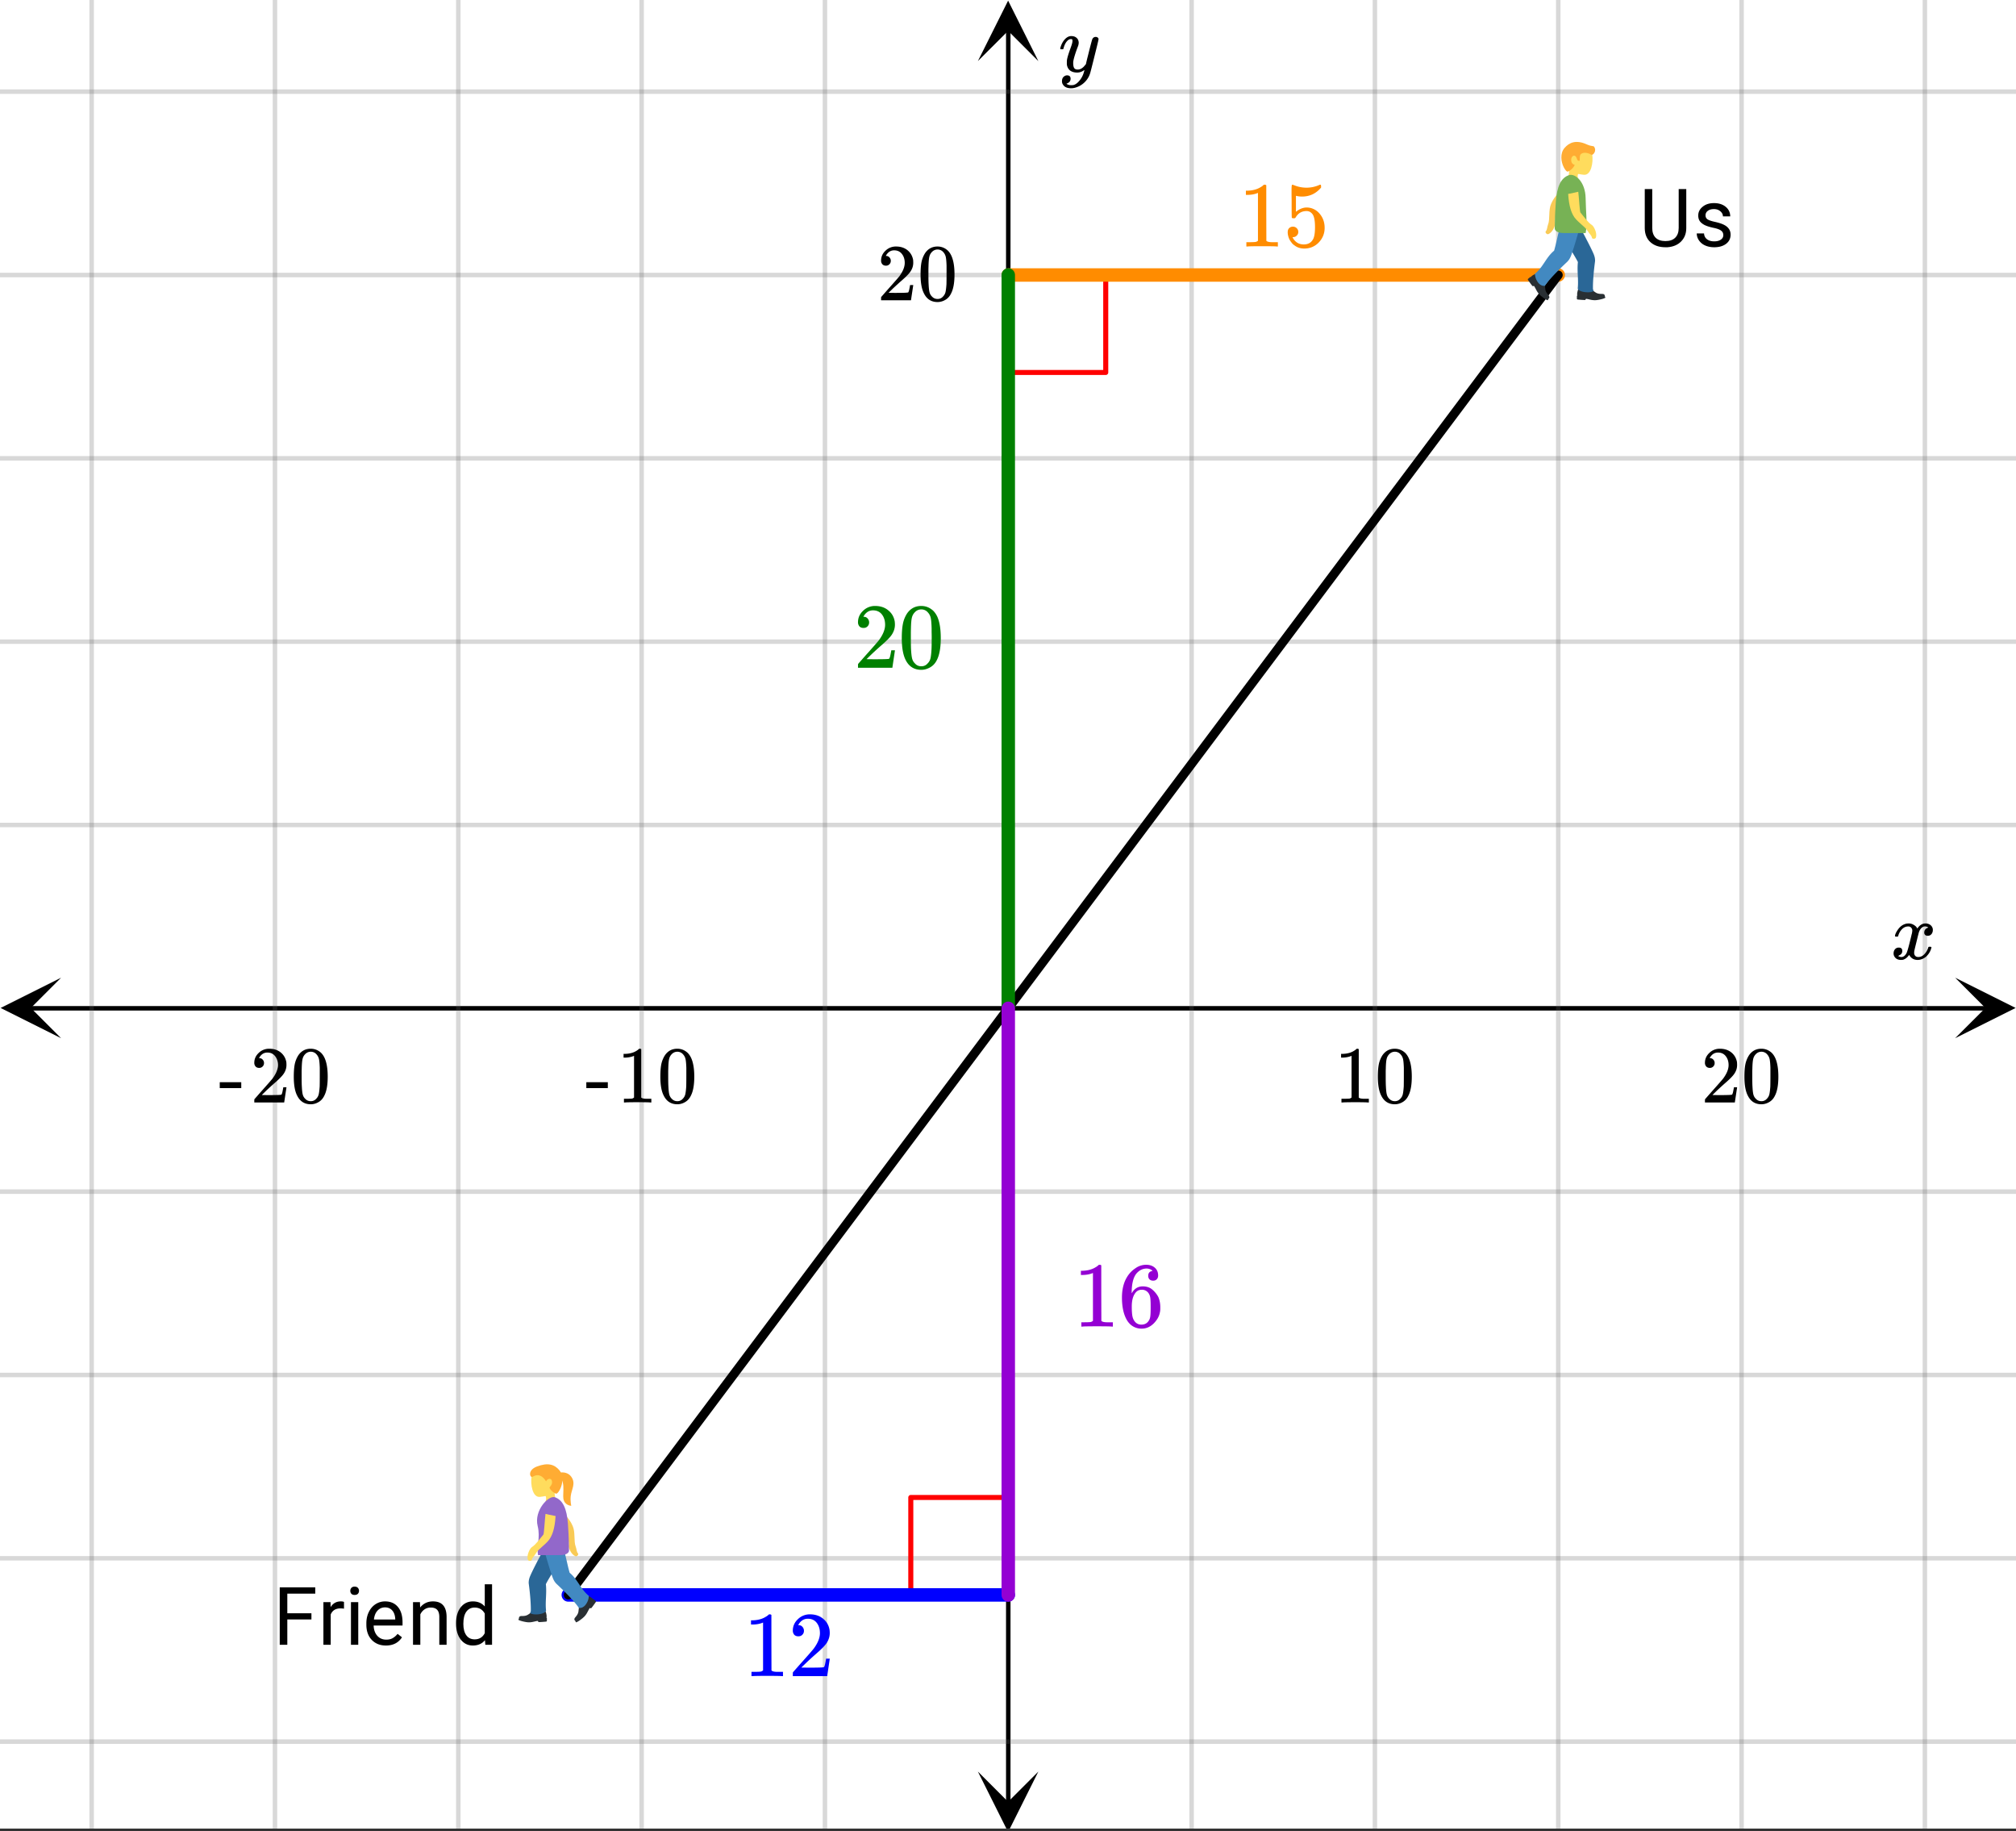 <svg xmlns="http://www.w3.org/2000/svg" xmlns:xlink="http://www.w3.org/1999/xlink" width="449.28" height="408" viewBox="0 0 336.96 306"><rect x="0" y="0" width="336.96" height="306" fill="#333333" stroke="none"/><defs><symbol overflow="visible" id="l"><path d="M.781-3.75C.727-3.8.703-3.848.703-3.89c.031-.25.172-.563.422-.938.414-.633.941-1.004 1.578-1.11.133-.007.235-.015.297-.015.313 0 .598.086.86.25.269.156.46.355.578.594.113-.157.187-.25.218-.282.332-.375.711-.562 1.14-.562.364 0 .661.105.891.312.227.211.344.465.344.766 0 .281-.078.516-.234.703a.776.776 0 0 1-.625.281.64.64 0 0 1-.422-.14.521.521 0 0 1-.156-.39c0-.415.222-.696.672-.845a.58.58 0 0 0-.141-.093.705.705 0 0 0-.39-.094.91.91 0 0 0-.266.031c-.336.149-.586.445-.75.89-.032.075-.164.579-.39 1.516-.231.93-.356 1.45-.376 1.563a1.827 1.827 0 0 0-.047.406c0 .211.063.383.188.516.125.125.289.187.5.187.383 0 .726-.16 1.031-.484.3-.32.508-.676.625-1.063.02-.082.04-.129.063-.14.03-.02.109-.031.234-.031.164 0 .25.039.25.109 0 .012-.012.058-.031.14-.149.563-.461 1.055-.938 1.47-.43.323-.875.484-1.344.484-.625 0-1.101-.282-1.421-.844-.262.406-.594.68-1 .812-.086.02-.2.032-.344.032-.524 0-.89-.188-1.11-.563a.953.953 0 0 1-.14-.531c0-.27.078-.5.234-.688a.798.798 0 0 1 .625-.28c.395 0 .594.187.594.562 0 .336-.164.574-.484.718a.359.359 0 0 1-.063.047l-.078.031c-.012.012-.024.016-.031.016h-.032c0 .031.063.074.188.125a.817.817 0 0 0 .36.078c.32 0 .597-.203.827-.61.102-.163.282-.75.532-1.75.05-.206.109-.437.171-.687.063-.257.11-.457.141-.593.031-.133.05-.211.063-.235a2.86 2.86 0 0 0 .078-.531.678.678 0 0 0-.188-.5.613.613 0 0 0-.484-.203c-.406 0-.762.156-1.063.469a2.562 2.562 0 0 0-.609 1.078c-.012.074-.031.12-.063.14a.752.752 0 0 1-.218.016zm0 0"/></symbol><symbol overflow="visible" id="q"><path d="M6.234-5.813c.125 0 .227.04.313.11.094.062.14.152.14.266 0 .117-.226 1.058-.671 2.828C5.578-.836 5.328.133 5.266.312a3.459 3.459 0 0 1-.688 1.22 3.641 3.641 0 0 1-1.11.874c-.491.239-.945.36-1.359.36-.687 0-1.152-.22-1.39-.657-.094-.125-.14-.304-.14-.53 0-.306.085-.544.265-.72.187-.168.379-.25.578-.25.394 0 .594.188.594.563 0 .332-.157.578-.47.734a.298.298 0 0 1-.062.032.295.295 0 0 0-.078.03c-.011.009-.023.016-.031.016L1.328 2c.031.05.129.11.297.172.133.05.273.078.422.078h.11c.155 0 .273-.012.359-.031.332-.094.648-.324.953-.688A3.69 3.69 0 0 0 4.188.25c.093-.3.14-.477.14-.531 0-.008-.012-.004-.031.015a.358.358 0 0 1-.078.047c-.336.239-.703.36-1.11.36-.46 0-.84-.106-1.14-.313-.293-.219-.48-.531-.563-.937a2.932 2.932 0 0 1-.015-.407c0-.218.007-.382.03-.5.063-.394.266-1.054.61-1.984.196-.531.297-.898.297-1.11a.838.838 0 0 0-.031-.265c-.024-.05-.074-.078-.156-.078h-.063c-.21 0-.406.094-.594.281-.293.293-.511.727-.656 1.297 0 .012-.008.027-.015.047a.188.188 0 0 1-.032.047l-.015.015c-.012.012-.028.016-.047.016h-.36C.305-3.8.281-3.836.281-3.86a.97.97 0 0 1 .047-.203c.188-.625.469-1.113.844-1.468.3-.282.617-.422.953-.422.383 0 .688.105.906.312.227.2.344.485.344.86-.023.168-.04.261-.047.281 0 .055-.07.246-.203.578-.367 1-.586 1.735-.656 2.203a1.857 1.857 0 0 0-.016.297c0 .344.05.61.156.797.114.18.313.266.594.266.207 0 .406-.051.594-.157a1.84 1.84 0 0 0 .422-.328c.093-.101.21-.242.36-.422a32.833 32.833 0 0 1 .25-1.063c.093-.35.175-.687.25-1 .343-1.35.534-2.062.577-2.124a.592.592 0 0 1 .578-.36zm0 0"/></symbol><symbol overflow="visible" id="m"><path d="M5.61 0c-.157-.031-.872-.047-2.141-.047C2.207-.047 1.5-.03 1.344 0h-.157v-.625h.344c.52 0 .86-.008 1.016-.031.07-.008.18-.067.328-.172v-6.969c-.023 0-.059.016-.11.047a4.134 4.134 0 0 1-1.39.25h-.25v-.625h.25c.758-.02 1.39-.188 1.89-.5a2.46 2.46 0 0 0 .422-.313c.008-.03.063-.046.157-.046a.36.36 0 0 1 .234.078v8.078c.133.137.43.203.89.203h.798V0zm0 0"/></symbol><symbol overflow="visible" id="n"><path d="M1.297-7.89c.5-.727 1.187-1.094 2.062-1.094.657 0 1.227.226 1.72.671.25.243.456.547.624.922.332.75.5 1.778.5 3.079 0 1.398-.195 2.46-.578 3.187-.25.523-.621.902-1.11 1.14a2.534 2.534 0 0 1-1.14.282c-1.031 0-1.79-.473-2.266-1.422-.386-.727-.578-1.79-.578-3.188 0-.832.051-1.519.156-2.062a4.48 4.48 0 0 1 .61-1.516zm3.031-.157a1.24 1.24 0 0 0-.953-.437c-.375 0-.7.148-.969.437-.199.211-.336.465-.406.766-.074.293-.121.797-.14 1.515 0 .063-.008.246-.016.547v.735c0 .855.008 1.453.031 1.796.031.637.082 1.09.156 1.36.07.273.207.508.406.703.25.273.563.406.938.406.363 0 .664-.133.906-.406.196-.195.332-.43.407-.703.07-.27.128-.723.171-1.36.008-.343.016-.94.016-1.796v-.735-.547c-.023-.718-.07-1.222-.14-1.515-.075-.301-.212-.555-.407-.766zm0 0"/></symbol><symbol overflow="visible" id="o"><path d="M1.484-5.781c-.25 0-.449-.078-.593-.235a.872.872 0 0 1-.22-.609c0-.645.243-1.195.735-1.656a2.46 2.46 0 0 1 1.766-.703c.77 0 1.41.21 1.922.625.508.418.82.964.937 1.64.008.168.016.32.016.453 0 .524-.156 1.012-.469 1.47-.25.374-.758.89-1.516 1.546-.324.281-.777.695-1.359 1.234l-.781.766 1.016.016c1.414 0 2.164-.024 2.25-.079.039-.007.085-.101.14-.28.031-.095.094-.4.188-.923v-.03h.53v.03l-.374 2.47V0h-5v-.25c0-.188.008-.29.031-.313.008-.007.383-.437 1.125-1.28.977-1.095 1.61-1.813 1.89-2.157.602-.82.907-1.57.907-2.25 0-.594-.156-1.086-.469-1.484-.312-.407-.746-.61-1.297-.61-.523 0-.945.235-1.265.703-.024.032-.047.079-.078.141a.274.274 0 0 0-.047.078c0 .012.02.016.062.016a.68.68 0 0 1 .547.25.801.801 0 0 1 .219.562c0 .23-.078.422-.235.578a.76.76 0 0 1-.578.235zm0 0"/></symbol><symbol overflow="visible" id="p"><path d="M.14-2.406v-.985h3.594v.985zm0 0"/></symbol><symbol overflow="visible" id="r"><path d="M6.406-4.234H2.375V0H1.109v-9.594h5.938v1.047H2.375v3.281h4.031zm0 0"/></symbol><symbol overflow="visible" id="s"><path d="M4.36-6.031a3.454 3.454 0 0 0-.594-.047c-.805 0-1.344.34-1.625 1.016V0H.92v-7.125H2.11l.016.828c.395-.633.96-.953 1.703-.953.238 0 .414.031.531.094zm0 0"/></symbol><symbol overflow="visible" id="t"><path d="M2.25 0H1.031v-7.125H2.25zM.922-9.016c0-.195.062-.363.187-.5.125-.132.301-.203.532-.203.238 0 .421.07.546.203a.716.716 0 0 1 .188.5c0 .2-.063.368-.188.5-.124.125-.308.188-.546.188-.23 0-.407-.063-.532-.188a.703.703 0 0 1-.187-.5zm0 0"/></symbol><symbol overflow="visible" id="u"><path d="M3.875.125c-.969 0-1.758-.313-2.36-.938C.91-1.445.61-2.296.61-3.358v-.235c0-.695.133-1.32.407-1.875.27-.562.644-1 1.125-1.312a2.9 2.9 0 0 1 1.593-.469c.914 0 1.63.309 2.141.922.52.605.781 1.476.781 2.61v.5H1.828c.02.71.223 1.28.61 1.718.394.43.894.64 1.5.64.437 0 .8-.085 1.093-.265.301-.176.567-.41.797-.703l.734.578C5.97-.332 5.07.125 3.876.125zm-.14-6.375c-.5 0-.919.18-1.25.531-.337.356-.54.856-.61 1.5h3.563v-.093c-.032-.614-.2-1.086-.5-1.422-.305-.344-.704-.516-1.204-.516zm0 0"/></symbol><symbol overflow="visible" id="v"><path d="M2.078-7.125l.031.89C2.66-6.91 3.375-7.25 4.25-7.25c1.5 0 2.258.852 2.281 2.547V0H5.313v-4.719c-.012-.508-.133-.883-.36-1.125-.23-.25-.59-.375-1.078-.375a1.8 1.8 0 0 0-1.047.313c-.293.21-.523.484-.687.828V0H.92v-7.125zm0 0"/></symbol><symbol overflow="visible" id="w"><path d="M.625-3.625c0-1.094.254-1.969.766-2.625.52-.664 1.203-1 2.046-1 .833 0 1.493.281 1.985.844v-3.703H6.64V0H5.516l-.063-.766c-.48.594-1.156.891-2.031.891-.824 0-1.496-.332-2.016-1C.883-1.551.625-2.438.625-3.531zm1.219.14c0 .813.164 1.45.5 1.907.332.45.797.672 1.39.672.77 0 1.332-.344 1.688-1.031V-5.22c-.367-.664-.93-1-1.688-1-.593 0-1.058.23-1.39.688-.336.46-.5 1.14-.5 2.047zm0 0"/></symbol><symbol overflow="visible" id="x"><path d="M7.86-9.594v6.531c0 .899-.29 1.637-.86 2.22-.563.573-1.324.894-2.281.968h-.344c-1.043 0-1.875-.281-2.5-.844C1.25-1.28.93-2.063.922-3.063v-6.53h1.25v6.5c0 .698.187 1.241.562 1.624.383.375.93.563 1.641.563.719 0 1.266-.188 1.64-.563.383-.383.579-.926.579-1.625v-6.5zm0 0"/></symbol><symbol overflow="visible" id="y"><path d="M5.063-1.89c0-.333-.125-.587-.375-.766-.243-.188-.672-.344-1.297-.469-.618-.133-1.106-.29-1.47-.469-.355-.187-.62-.406-.796-.656-.168-.258-.25-.566-.25-.922 0-.582.242-1.07.734-1.469.489-.406 1.118-.609 1.891-.609.813 0 1.469.21 1.969.625.5.418.75.95.75 1.594H5c0-.332-.148-.617-.438-.86-.28-.238-.636-.359-1.062-.359-.438 0-.781.102-1.031.297a.89.89 0 0 0-.375.75c0 .293.113.516.344.672.226.148.644.289 1.25.422.613.136 1.109.296 1.484.484s.648.418.828.688c.188.261.281.585.281.968 0 .637-.258 1.149-.765 1.532-.5.374-1.157.562-1.97.562-.573 0-1.077-.102-1.515-.297A2.397 2.397 0 0 1 1-1.016a2.028 2.028 0 0 1-.375-1.171h1.219c.02.406.18.73.484.968.313.242.719.36 1.219.36.457 0 .82-.094 1.094-.282.28-.187.421-.437.421-.75zm0 0"/></symbol><symbol overflow="visible" id="z"><path d="M1.703-6.656c-.293 0-.523-.086-.687-.266a1.033 1.033 0 0 1-.235-.687c0-.739.281-1.375.844-1.907a2.815 2.815 0 0 1 2.016-.812c.882 0 1.617.246 2.203.734.593.48.953 1.106 1.078 1.875.02.188.031.36.031.516 0 .594-.18 1.156-.531 1.687-.293.438-.875 1.032-1.75 1.782a52.15 52.15 0 0 0-1.563 1.421l-.906.876 1.172.015c1.625 0 2.488-.023 2.594-.078.039-.008.093-.117.156-.328.04-.113.113-.469.219-1.063v-.03h.61v.03L6.53-.047V0H.781v-.297c0-.207.008-.328.031-.36.008-.007.442-.5 1.297-1.468 1.125-1.25 1.848-2.078 2.172-2.484.688-.938 1.032-1.797 1.032-2.579 0-.687-.18-1.257-.532-1.718-.355-.457-.855-.688-1.5-.688-.594 0-1.078.274-1.453.813a3.27 3.27 0 0 1-.094.156.442.442 0 0 0-.046.094c0 .011.023.015.078.015.257 0 .468.094.625.282a.97.97 0 0 1 .25.656c0 .262-.09.48-.266.656-.168.18-.39.266-.672.266zm0 0"/></symbol><symbol overflow="visible" id="A"><path d="M1.484-9.063c.582-.843 1.375-1.265 2.375-1.265.75 0 1.41.262 1.985.781.281.274.52.621.718 1.047.375.867.563 2.047.563 3.547 0 1.594-.219 2.82-.656 3.672C6.176-.688 5.75-.254 5.187.016c-.43.218-.867.328-1.312.328-1.188 0-2.059-.54-2.61-1.625C.829-2.133.61-3.36.61-4.953c0-.969.063-1.766.188-2.39a4.934 4.934 0 0 1 .687-1.72zM4.97-9.25a1.4 1.4 0 0 0-1.094-.5c-.438 0-.809.168-1.11.5a1.87 1.87 0 0 0-.468.875c-.086.336-.137.918-.156 1.75 0 .063-.008.266-.016.61v.859c0 .992.008 1.683.031 2.078.04.719.102 1.242.188 1.562.082.313.238.579.469.797.269.313.624.469 1.062.469.426 0 .773-.156 1.047-.469a1.72 1.72 0 0 0 .469-.797c.082-.32.144-.843.187-1.562.02-.395.031-1.086.031-2.078 0-.227-.007-.516-.015-.86v-.609c-.024-.832-.074-1.414-.157-1.75a1.942 1.942 0 0 0-.468-.875zm0 0"/></symbol><symbol overflow="visible" id="B"><path d="M6.453 0c-.18-.031-1-.047-2.469-.047-1.449 0-2.261.016-2.437.047h-.188v-.719h.407c.601 0 .988-.015 1.156-.047.082-.007.207-.07.375-.187v-8a.358.358 0 0 0-.125.047c-.469.18-1 .273-1.594.281h-.297v-.703h.297c.875-.031 1.598-.227 2.172-.594.188-.101.348-.223.484-.36.02-.03.082-.046.188-.046.101 0 .191.031.266.094v4.64l.015 4.64c.145.157.477.235 1 .235h.922V0zm0 0"/></symbol><symbol overflow="visible" id="C"><path d="M5.781-9.313c-.23-.226-.547-.359-.953-.39-.73 0-1.34.312-1.828.937-.48.668-.719 1.711-.719 3.125l.016.063.125-.203c.414-.625.988-.938 1.719-.938.468 0 .882.102 1.25.297.25.149.5.36.75.64.25.274.453.563.609.876.207.5.313 1.054.313 1.656v.281c0 .23-.028.45-.079.656-.125.618-.445 1.188-.953 1.72-.449.468-.945.757-1.484.874-.168.04-.375.063-.625.063-.2 0-.375-.016-.531-.047C2.629.148 2.02-.266 1.562-.953.958-1.91.656-3.207.656-4.843c0-1.126.192-2.102.578-2.938.395-.832.946-1.485 1.657-1.953a3.05 3.05 0 0 1 1.812-.594c.594 0 1.07.164 1.438.484.375.324.562.762.562 1.313 0 .261-.078.469-.234.625-.149.156-.344.234-.594.234s-.453-.07-.61-.219c-.148-.144-.218-.347-.218-.609 0-.457.242-.727.734-.813zm-.687 3.72a1.323 1.323 0 0 0-1.11-.563c-.386 0-.699.12-.937.36-.5.51-.75 1.327-.75 2.452 0 .918.062 1.555.187 1.906.102.313.274.579.516.797.25.211.547.313.89.313.532 0 .93-.195 1.204-.594.156-.207.254-.46.297-.765.039-.301.062-.735.062-1.297v-.5c0-.594-.023-1.036-.062-1.329-.043-.3-.141-.562-.297-.78zm0 0"/></symbol><symbol overflow="visible" id="D"><path d="M1.656-3.313a.86.86 0 0 1 .625.25.851.851 0 0 1 .266.641c0 .242-.09.445-.266.61a.845.845 0 0 1-.594.25h-.109l.047.078c.156.336.395.609.719.828.32.21.695.312 1.125.312.738 0 1.265-.304 1.578-.922.195-.382.297-1.046.297-1.984 0-1.063-.14-1.781-.422-2.156-.262-.344-.59-.516-.984-.516-.805 0-1.415.356-1.829 1.063a.375.375 0 0 1-.125.125.848.848 0 0 1-.218.015c-.18 0-.278-.031-.297-.093-.024-.032-.032-.93-.032-2.704 0-.312-.007-.675-.015-1.093v-.813c0-.582.031-.875.094-.875.02-.02.039-.031.062-.031l.281.094a5.45 5.45 0 0 0 2.063.406c.726 0 1.43-.145 2.11-.438a.51.51 0 0 1 .202-.062c.082 0 .125.094.125.281v.203c-.843 1-1.906 1.5-3.187 1.5-.313 0-.602-.031-.86-.094l-.156-.03v2.671c.582-.476 1.188-.719 1.813-.719.195 0 .41.028.64.079.688.18 1.25.574 1.688 1.187.437.605.656 1.32.656 2.14 0 .938-.328 1.75-.984 2.438C5.312.004 4.504.344 3.547.344c-.649 0-1.2-.184-1.656-.547a1.707 1.707 0 0 1-.516-.516c-.305-.363-.496-.82-.578-1.375 0-.031-.008-.078-.016-.14v-.157c0-.289.078-.515.235-.671a.871.871 0 0 1 .64-.25zm0 0"/></symbol><clipPath id="a"><path d="M0 0h336.96v305.547H0zm0 0"/></clipPath><clipPath id="b"><path d="M.102 163.375H10.21v10.11H.1zm0 0"/></clipPath><clipPath id="c"><path d="M326.79 163.375h10.108v10.11H326.79zm0 0"/></clipPath><clipPath id="d"><path d="M14 0h309v305.547H14zm0 0"/></clipPath><clipPath id="e"><path d="M163.445 296.027h10.11v9.52h-10.11zm0 0"/></clipPath><clipPath id="f"><path d="M163.445.102h10.11V10.21h-10.11zm0 0"/></clipPath><clipPath id="g"><path d="M0 14h336.96v278H0zm0 0"/></clipPath><clipPath id="h"><path d="M86 266h14v5.098H86zm0 0"/></clipPath><clipPath id="i"><path d="M88 244.137h7V250h-7zm0 0"/></clipPath><clipPath id="j"><path d="M255 45h14v5.176h-14zm0 0"/></clipPath><clipPath id="k"><path d="M260 23.215h7V29h-7zm0 0"/></clipPath></defs><g clip-path="url(#a)" fill="#fff"><path d="M0 0h336.96v306H0z"/><path d="M0 0h336.96v306H0z"/></g><path d="M6.75 224.95h436.5" transform="scale(.749 .749)" fill="none" stroke="#000"/><g clip-path="url(#b)"><path d="M10.21 163.375L.103 168.43l10.109 5.054-5.055-5.054zm0 0"/></g><g clip-path="url(#c)"><path d="M326.79 163.375l10.108 5.055-10.109 5.054 5.055-5.054zm0 0"/></g><g clip-path="url(#d)"><path d="M265.91 0v409.002M306.82 0v409.002M347.728 0v409.002M388.639 0v409.002M429.547 0v409.002M184.09 0v409.002M143.18 0v409.002M102.272 0v409.002M61.361 0v409.002M20.453 0v409.002" transform="scale(.749 .749)" fill="none" stroke-linecap="round" stroke-linejoin="round" stroke="#666" stroke-opacity=".251"/></g><path d="M225 402.25V6.75" transform="scale(.749 .749)" fill="none" stroke="#000"/><g clip-path="url(#e)"><path d="M163.445 296.027l5.055 10.11 5.055-10.11-5.055 5.055zm0 0"/></g><g clip-path="url(#f)"><path d="M163.445 10.21L168.5.103l5.055 10.109-5.055-5.055zm0 0"/></g><g clip-path="url(#g)"><path d="M0 184.053h450M0 143.15h450M0 102.249h450M0 61.353h450M0 20.45h450M0 265.85h450M0 306.753h450M0 347.649h450M0 388.551h450" transform="scale(.749 .749)" fill="none" stroke-linecap="round" stroke-linejoin="round" stroke="#666" stroke-opacity=".251"/></g><path d="M246.751 61.353v21.744M246.751 83.097H225M203.249 355.83v-21.75M203.249 334.08H225" transform="scale(.749 .749)" fill="none" stroke-width="1.125" stroke-linecap="round" stroke-linejoin="round" stroke="red"/><path d="M225 61.353h122.729" transform="scale(.749 .749)" fill="none" stroke-width="3" stroke-linecap="round" stroke="#ff8c00"/><path d="M347.729 61.353L225 224.949" transform="scale(.749 .749)" fill="#d55e00" stroke-width="2" stroke-linecap="round" stroke="#000"/><path d="M225 224.95V61.352" transform="scale(.749 .749)" fill="none" stroke-width="3" stroke-linecap="round" stroke="green"/><path d="M225 355.83h-98.182" transform="scale(.749 .749)" fill="none" stroke-width="3" stroke-linecap="round" stroke="#00f"/><path d="M126.818 355.83L225 224.95" transform="scale(.749 .749)" fill="#d55e00" stroke-width="2" stroke-linecap="round" stroke="#000"/><path d="M225 224.95v130.88" transform="scale(.749 .749)" fill="none" stroke-width="3" stroke-linecap="round" stroke="#9400d3"/><g clip-path="url(#h)"><path d="M91.371 270.332l-.039.012c.016-.051.031-.145.031-.29 0-.226-.113-.648-.148-.71-.031-.063-.067-.106-.145-.082-.058.015-.511.242-.8.254-.54.02-.801-.461-.801-.461l-.535.308c-.239.137-.516.348-.72.469a1.457 1.457 0 0 1-.577.184c-.203.027-.371.015-.422.02-.047.007-.465-.044-.48.366l.003.094-.039-.02s-.035.13-.039.153c-.004.023-.02.039.035.07.051.035.282.133.575.207.293.074.77.184 1.136.184.371 0 .684-.074.864-.117.183-.043.57-.13.609-.11.039.016.086.14.129.18.043.039 1.207-.059 1.289-.078a.13.13 0 0 0 .11-.121v-.485c0-.02-.016-.035-.036-.027zm8.2-2.812l-.38-.32c-.011-.012-.035-.009-.043.007l-.015.04a1.248 1.248 0 0 0-.203-.216 2.606 2.606 0 0 0-.649-.351c-.066-.016-.125-.02-.16.054-.027.059-.148.559-.332.793-.34.43-.887.313-.887.313l-.113.62c-.05.274-.074.626-.113.868-.031.203-.125.39-.239.567-.117.175-.234.3-.265.343-.027.04-.34.328-.031.614l.074.058-.04.02s.075.113.09.129c.016.02.02.043.079.023.058-.02.289-.133.539-.312.254-.18.652-.477.894-.762.243-.285.391-.578.477-.746.09-.168.281-.528.32-.543.04-.02.168.023.227.02.058-.009.75-.977.789-1.051a.14.14 0 0 0-.02-.168zm0 0" fill="#292f33"/></g><path d="M92.34 253.305c.691.718 2.293 2.164 2.328 2.34.187.914.457 1.949.387 2.585-.051.461.28.973.414 1.184.164.266.586.676.855.645.168-.016.422-.32.285-.477-.265-.297-.222-.754-.39-1.164-.336-.828-.031-2.395-.496-3.418-.192-.426-.547-1.27-2.114-2.715-.382.344-1.27 1.02-1.27 1.02zm0 0" fill="#f9ca55"/><path d="M92.117 245.176c-1.191-.473-3.055.133-3.27 1.527-.214 1.387.18 3.555 1.395 3.426 1.278-.137 2.582-.414 3.102-1.727.515-1.316-.035-2.757-1.227-3.226zm0 0" fill="#ffdc5d"/><path d="M93.004 248.738c1.734-2.039-2.445-1.84-2.445-1.84-.793.028-.246 1.348-.621 2.067-.254.5.82.762.82.762s.496-.008.52.593v.004c.007.153-.008.332-.079.574-.355 1.2 1.254 1.934 1.61.735.136-.477.082-.895.011-1.278l-.004-.035c-.109-.574-.242-1.078.188-1.582zm0 0" fill="#ffdc5d"/><g clip-path="url(#i)"><path d="M93.48 245.656c-.796-.93-1.886-1.316-3.757-.594-1.637.633-1.11 1.93-.73 1.711 1.05-.613 1.745-.09 2.28.762.157-.418.84-.676.98-.062.157.691-.483.988-.398 1.18.028.062-.035-.06 0 0 .41.718 1.075.94 1.075.94s.254.102.683-.745c.43-.852.657-2.27-.133-3.192zm0 0" fill="#ffac33"/></g><path d="M93.05 246.633c1.622.351.954 2.875 1.114 3.804.195 1.145 1.32 1.184 1.32 1.184s-.187-.797-.09-1.629c.137-1.156.891-2.09.098-3.219-1.015-1.441-3.449-.359-2.441-.14zm0 0" fill="#ffac33"/><path d="M89.914 269.754c-.95.078-1.387-.176-1.289-.313.121-.171.094-.296.098-.402.02-1.828-.356-4.488-.356-4.488 0-.258.004-.606.235-1.168.582-1.41 2.96-5.758 2.96-5.758a1.497 1.497 0 0 1 2.043-.559c.72.41.84 1.051.56 2.043-.54 1.88-2.224 4.196-2.927 5.602.168 1.586-.129 2.883.028 4.387.023.214-.407.574-1.352.656zm0 0" fill="#2a6797"/><path d="M97.953 268.05c-.273.415-.726.708-1.2.63-.948-1.442-3.706-3.989-3.706-3.989-.184-.183-.422-.437-.645-1.003-.562-1.418-1.87-6.196-1.87-6.196a1.495 1.495 0 0 1 1.081-1.82c.801-.203 1.336.172 1.82 1.082.919 1.723 1.317 4.558 1.786 6.058 1.398 1.172 1.785 2.7 3.199 3.856-.047.644-.191.969-.465 1.383zm0 0" fill="#4289c1"/><path d="M95.11 259.117s0 .746-1.5.746H89.94c-.308-1.496.418-2.86-.074-4.867-.637-2.59 1.801-5.148 2.86-4.809 1.382.446 2.015 1.981 2.195 4.387.18 2.41.187 4.543.187 4.543zm0 0" fill="#9268ca"/><path d="M91.176 252.969c-.125 1.047-.239 3.32-.356 3.465-.625.761-1.293 1.675-1.86 2.043-.41.265-.605.878-.69 1.128-.11.31-.16.926.039 1.13.129.124.546.132.582-.083.07-.422.468-.687.695-1.101.453-.824 1.934-1.621 2.465-2.684.219-.437.672-1.293.812-3.539-.539-.082-1.687-.36-1.687-.36zm0 0" fill="#ffdc5d"/><g clip-path="url(#j)"><path d="M263.602 49.406l.039.016a1.067 1.067 0 0 1-.032-.29c0-.226.118-.652.149-.71.031-.063.066-.106.144-.082.059.015.512.242.805.254.535.02.797-.461.797-.461s.297.168.535.308c.238.137.516.348.719.47.176.105.37.155.578.183.203.023.371.015.422.02.047.003.465-.044.48.366l-.004.094.04-.02s.038.13.038.153c.004.023.02.04-.03.07a2.653 2.653 0 0 1-.579.207c-.293.075-.77.18-1.137.18s-.683-.07-.863-.113c-.18-.047-.57-.13-.61-.11-.034.016-.085.141-.128.18-.043.04-1.207-.059-1.29-.078a.134.134 0 0 1-.109-.121v-.484c0-.02.016-.036.036-.032zm-8.2-2.808l.38-.32c.011-.012.034-.008.042.007l.016.04c.031-.044.09-.118.203-.216.176-.148.582-.34.648-.351.07-.016.125-.02.16.054.028.06.149.56.333.793.34.43.886.313.886.313l.114.621c.05.273.074.625.113.867.031.203.125.39.242.567.113.175.23.3.262.34.027.042.34.332.031.617l-.074.058.039.02s-.074.113-.09.129c-.016.02-.02.043-.078.023a2.784 2.784 0 0 1-.54-.312c-.25-.18-.648-.477-.894-.762-.242-.285-.39-.578-.476-.746-.09-.168-.281-.528-.32-.547-.036-.016-.169.027-.227.02-.059-.004-.75-.973-.79-1.051a.135.135 0 0 1 .02-.164zm0 0" fill="#292f33"/></g><path d="M262.637 32.383c-.696.719-2.293 2.164-2.328 2.34-.192.914-.461 1.949-.391 2.586.05.46-.281.972-.414 1.183-.164.266-.582.676-.852.645-.168-.016-.425-.32-.289-.477.266-.297.223-.754.39-1.168.337-.824.036-2.39.497-3.414.191-.426.547-1.27 2.113-2.719.383.348 1.274 1.024 1.274 1.024zm0 0" fill="#f9ca55"/><path d="M262.855 24.254c1.196-.473 3.055.133 3.27 1.527.215 1.383-.18 3.555-1.395 3.426-1.273-.14-2.582-.414-3.097-1.73-.52-1.313.031-2.754 1.222-3.223zm0 0" fill="#ffdc5d"/><path d="M261.969 27.816c-1.735-2.039 2.445-1.84 2.445-1.84.793.028.246 1.348.621 2.067.254.496-.82.762-.82.762s-.492-.008-.52.593v.004c-.007.153.008.332.082.575.352 1.199-1.257 1.933-1.609.734-.14-.477-.086-.895-.016-1.281l.008-.032c.106-.574.238-1.078-.191-1.582zm0 0" fill="#ffdc5d"/><g clip-path="url(#k)"><path d="M261.492 24.734c.797-.933 1.934-1.425 3.758-.593.746.34 1.078.214 1.184.363.511.71-.184 1.504-.454 1.348-.859-.504-1.636-.352-1.832.007-.199.364-.015 1.016-.175 1.02-.434.012-.364-.414-.536-.656-.28-.403-.707-.176-.8.27-.075.35 0 .952.574 1.058-.39.86-1.168 1.125-1.168 1.125s-.25.097-.684-.75c-.43-.852-.656-2.27.133-3.192zm0 0" fill="#ffac33"/></g><path d="M265.059 48.828c.949.082 1.39-.172 1.289-.308-.121-.172-.094-.297-.098-.403-.02-1.828.355-4.488.355-4.488 0-.258-.003-.61-.234-1.168-.582-1.41-2.96-5.758-2.96-5.758a1.497 1.497 0 0 0-2.044-.558c-.719.41-.84 1.05-.555 2.042.536 1.88 2.22 4.196 2.922 5.602-.168 1.586.13 2.883-.027 4.383-.023.219.406.578 1.352.656zm0 0" fill="#2a6797"/><path d="M257.02 47.129c.273.414.726.703 1.199.629.949-1.442 3.71-3.988 3.71-3.988.18-.188.419-.438.645-1.004.559-1.418 1.867-6.2 1.867-6.2a1.49 1.49 0 0 0-1.082-1.816c-.8-.207-1.336.172-1.82 1.082-.918 1.723-1.312 4.559-1.785 6.059-1.399 1.172-1.785 2.699-3.2 3.855.048.645.196.969.466 1.383zm0 0" fill="#4289c1"/><path d="M259.863 38.191s0 .75 1.5.75h3.668c.309-1.496.02-3.746-.004-5.812-.035-2.715-1.722-4.203-2.78-3.863-1.384.445-2.017 1.98-2.196 4.386-.18 2.41-.188 4.54-.188 4.54zm0 0" fill="#77b255"/><path d="M263.797 32.047c.125 1.047.242 3.32.36 3.465.62.761 1.288 1.675 1.855 2.043.41.265.605.879.695 1.129.106.308.156.925-.043 1.129-.129.124-.547.132-.582-.083-.066-.421-.469-.687-.695-1.101-.453-.824-1.934-1.621-2.465-2.684-.219-.441-.672-1.293-.813-3.539.54-.086 1.688-.36 1.688-.36zm0 0" fill="#ffdc5d"/><use xlink:href="#l" x="316.031" y="160.262"/><use xlink:href="#m" x="223.028" y="184.227"/><use xlink:href="#n" x="229.768" y="184.227"/><use xlink:href="#o" x="284.297" y="184.227"/><use xlink:href="#n" x="291.037" y="184.227"/><use xlink:href="#p" x="97.859" y="184.227"/><use xlink:href="#m" x="103.101" y="184.227"/><use xlink:href="#n" x="109.841" y="184.227"/><use xlink:href="#p" x="36.59" y="184.227"/><use xlink:href="#o" x="41.832" y="184.227"/><use xlink:href="#n" x="48.572" y="184.227"/><use xlink:href="#q" x="176.925" y="11.982"/><use xlink:href="#o" x="146.595" y="50.176"/><use xlink:href="#n" x="153.335" y="50.176"/><use xlink:href="#r" x="45.647" y="274.842"/><use xlink:href="#s" x="53.136" y="274.842"/><use xlink:href="#t" x="57.629" y="274.842"/><use xlink:href="#u" x="60.625" y="274.842"/><use xlink:href="#v" x="68.114" y="274.842"/><use xlink:href="#w" x="75.603" y="274.842"/><use xlink:href="#x" x="273.988" y="41.189"/><use xlink:href="#y" x="282.975" y="41.189"/><use xlink:href="#z" x="142.628" y="111.584" fill="green"/><use xlink:href="#A" x="150.117" y="111.584" fill="green"/><use xlink:href="#B" x="179.382" y="221.671" fill="#9400d3"/><g fill="#9400d3"><use xlink:href="#C" x="186.871" y="221.671"/></g><g fill="#ff8c00"><use xlink:href="#B" x="206.962" y="41.189"/></g><g fill="#ff8c00"><use xlink:href="#D" x="214.451" y="41.189"/></g><g fill="#00f"><use xlink:href="#B" x="124.245" y="280.084"/></g><g fill="#00f"><use xlink:href="#z" x="131.734" y="280.084"/></g></svg>